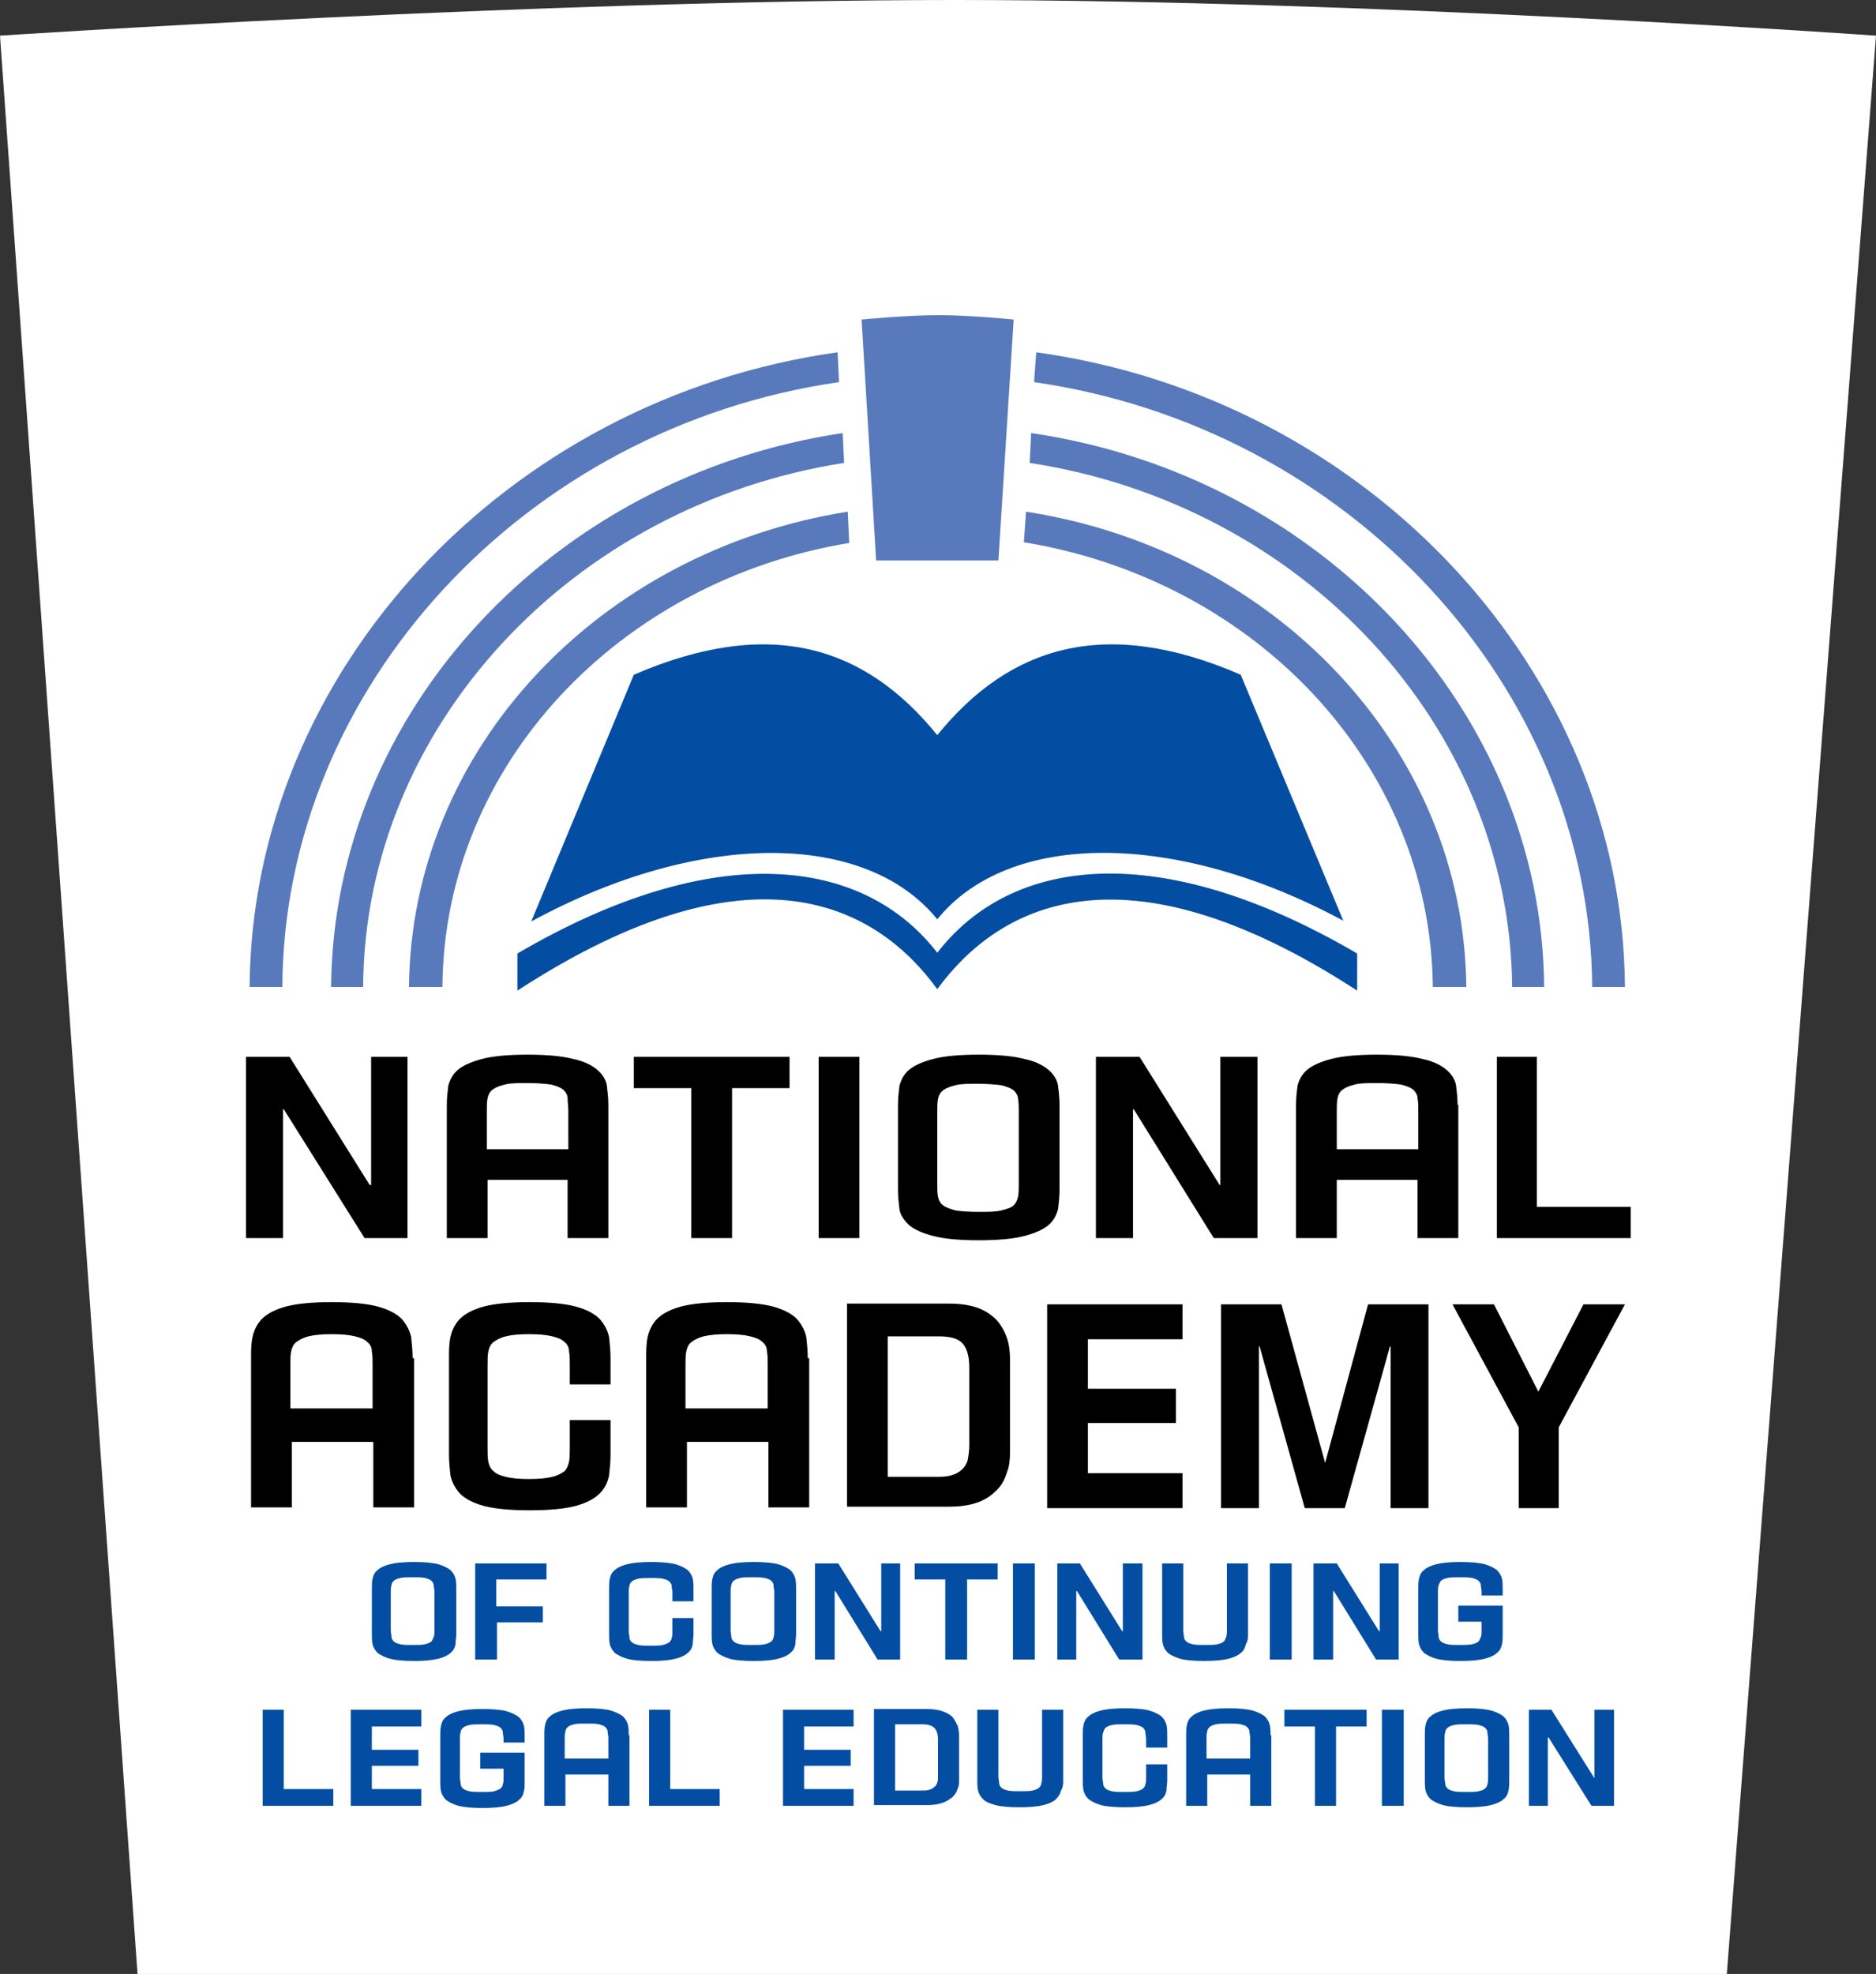 <svg version="1.1" id="text_to_paths" xmlns="http://www.w3.org/2000/svg" x="0" y="0" viewBox="0 0 257.8 271.2" xml:space="preserve"><rect x="0" y="0" width="257.8" height="271.2" fill="#333333" stroke="none"/><style type="text/css">.st1{fill-rule:evenodd;clip-rule:evenodd;fill:#034ea2}.st2{fill:#587abc}.st4{fill-rule:evenodd;clip-rule:evenodd}</style><switch><g><g><path d="M18.9 271.2h218.4L257.8 4.9S188.6 0 131.3 0C73.9 0 0 4.9 0 4.9l18.9 266.3z" fill-rule="evenodd" clip-rule="evenodd" fill="#fff"/><path class="st1" d="M128.8 135.9c8.2-11.2 25.1-21 57.7.2V131c-27.2-15.9-47.5-13.3-57.7-.1-10.1-13.1-30.5-15.8-57.7.1v5.1c32.6-21.2 49.5-11.5 57.7-.2z"/><path class="st1" d="M128.8 126.3c9.9-12.2 32.8-12.2 55.8.2l-14.1-33.8c-18.7-8.1-31.8-3.9-41.7 8.3-9.9-12.2-22.9-16.4-41.7-8.3L73 126.6c23-12.5 45.9-12.5 55.8-.3z"/><path class="st2" d="M116.7 74.6c-31.6 5.2-55.7 30.5-55.9 61h-4.6c.3-32.7 26.2-59.9 60.3-65.3l.2 4.3zm24.3-4.3c34.2 5.3 60.2 32.5 60.5 65.3h-4.6c-.3-30.6-24.4-55.9-56.2-61.1l.3-4.2z"/><path class="st2" d="M116 63.6c-37.3 5.8-65.9 36.2-66.1 72h-4.4c.3-38 30.7-70.2 70.3-76.1l.2 4.1zm25.7-4.1c39.8 5.8 70.2 38.1 70.5 76.1h-4.4c-.3-35.9-28.9-66.3-66.3-72l.2-4.1z"/><path class="st2" d="M115.3 52.5C72.2 58.7 39 94.4 38.8 135.6h-4.5c.3-43.4 35.3-80.8 80.8-87.2l.2 4.1zm27.1-4.1c45.6 6.3 80.6 43.8 80.9 87.2h-4.5c-.3-41.3-33.5-76.9-76.7-83.1l.3-4.1z"/><path d="M120.4 77h16.8l2.1-33.1s-5.9-.6-10.3-.6-10.6.6-10.6.6l2 33.1z" fill-rule="evenodd" clip-rule="evenodd" fill="#587abc"/><g><path class="st4" d="M56 170.1v-24.9h-5v17.6h-.2l-11-17.6h-6v24.9h5.1v-17.7h.1l11.1 17.7zM83.6 151.8c0-.9-.1-1.8-.2-2.6s-.6-1.6-1.3-2.2c-.7-.6-1.8-1.2-3.3-1.5-1.5-.4-3.6-.6-6.3-.6-2.7 0-4.8.2-6.3.6-1.5.4-2.6.9-3.3 1.5-.7.6-1.1 1.4-1.3 2.2-.1.8-.2 1.7-.2 2.6v18.3H67v-8h11v8h5.6v-18.3zm-5.6 6.1H66.9v-5.3c0-.6 0-1.2.1-1.7s.3-.9.7-1.2c.4-.3.9-.5 1.7-.7.7-.2 1.8-.2 3.1-.2s2.4.1 3.2.2c.8.2 1.3.4 1.7.7.3.3.6.7.6 1.2s.1 1.1.1 1.7v5.3zM108.5 149.5v-4.3H87.1v4.3H95v20.6h5.6v-20.6zM112.5 145.2h5.6v24.9h-5.6zM145.6 163.5v-11.7c0-.9-.1-1.8-.2-2.6s-.6-1.6-1.3-2.2c-.7-.6-1.8-1.2-3.3-1.5-1.5-.4-3.6-.6-6.3-.6-2.7 0-4.8.2-6.3.6-1.5.4-2.6.9-3.3 1.5-.7.6-1.1 1.4-1.3 2.2-.1.8-.2 1.7-.2 2.6v11.7c0 .9.1 1.8.2 2.6s.6 1.5 1.3 2.2c.7.6 1.8 1.1 3.3 1.5 1.5.4 3.6.6 6.3.6 2.7 0 4.8-.2 6.3-.6 1.5-.4 2.6-.9 3.3-1.5s1.1-1.4 1.3-2.2c.1-.8.2-1.7.2-2.6zm-5.6-.8c0 .7 0 1.2-.1 1.7s-.3.9-.6 1.2c-.3.3-.9.5-1.7.7-.8.2-1.8.2-3.2.2s-2.4-.1-3.1-.2c-.7-.2-1.3-.4-1.7-.7-.4-.3-.6-.7-.7-1.2-.1-.5-.1-1.1-.1-1.7v-10c0-.6 0-1.2.1-1.7s.3-.9.7-1.2c.4-.3.9-.5 1.7-.7.7-.2 1.8-.2 3.1-.2s2.4.1 3.2.2c.8.2 1.3.4 1.7.7.3.3.6.7.6 1.2.1.5.1 1.1.1 1.7v10zM172.8 170.1v-24.9h-5.1v17.6h-.1l-11-17.6h-6v24.9h5.1v-17.7h.1l11 17.7zM200.3 151.8c0-.9-.1-1.8-.2-2.6s-.6-1.6-1.3-2.2c-.7-.6-1.8-1.2-3.3-1.5-1.5-.4-3.6-.6-6.3-.6-2.7 0-4.8.2-6.3.6-1.5.4-2.6.9-3.3 1.5-.7.6-1.1 1.4-1.3 2.2-.1.8-.2 1.7-.2 2.6v18.3h5.6v-8h11.1v8h5.6v-18.3zm-5.5 6.1h-11.1v-5.3c0-.6 0-1.2.1-1.7s.3-.9.7-1.2c.4-.3.9-.5 1.7-.7.7-.2 1.8-.2 3.1-.2s2.4.1 3.2.2c.8.2 1.3.4 1.7.7.3.3.6.7.6 1.2.1.5.1 1.1.1 1.7v5.3zM224.1 170.1v-4.3h-12.9v-20.6h-5.5v24.9z"/></g><g><path class="st1" d="M62.7 224.5v-6.2c0-.5 0-.9-.1-1.4-.1-.4-.3-.8-.7-1.2-.4-.3-1-.6-1.7-.8-.8-.2-1.9-.3-3.3-.3s-2.5.1-3.3.3c-.8.2-1.4.5-1.7.8-.4.3-.6.7-.7 1.2-.1.4-.1.9-.1 1.4v6.2c0 .5 0 .9.1 1.4.1.4.3.8.7 1.2.4.3 1 .6 1.7.8.8.2 1.9.3 3.3.3s2.5-.1 3.3-.3c.8-.2 1.4-.5 1.7-.8.4-.3.6-.7.7-1.2 0-.5.1-.9.1-1.4zm-3-.5c0 .4 0 .7-.1.9s-.2.5-.3.6c-.2.2-.5.3-.9.4-.4.1-1 .1-1.7.1s-1.3 0-1.7-.1c-.4-.1-.7-.2-.9-.4s-.3-.4-.3-.6c0-.3-.1-.6-.1-.9v-5.3c0-.3 0-.6.1-.9 0-.3.2-.5.3-.6.2-.2.5-.3.9-.4.4-.1.9-.1 1.7-.1.7 0 1.3 0 1.7.1.4.1.7.2.9.4.2.2.3.4.3.6s.1.6.1.9v5.3zM75.1 217v-2.2h-9.8V228h3v-5.1h6.3v-2.2h-6.4V217zM95.3 224.5v-2.2h-2.9v1.8c0 .4 0 .7-.1.9 0 .3-.2.5-.3.6s-.5.3-.9.4c-.4.1-1 .1-1.7.1s-1.3 0-1.7-.1-.7-.2-.9-.4c-.2-.2-.3-.4-.3-.6 0-.3-.1-.6-.1-.9v-5.3c0-.3 0-.6.1-.9 0-.3.2-.5.3-.6.2-.2.5-.3.9-.4.4-.1.9-.1 1.7-.1.7 0 1.3 0 1.7.1.4.1.7.2.9.4.2.2.3.4.3.6 0 .3.1.6.1.9v1.2h2.9v-1.7c0-.5 0-.9-.1-1.4-.1-.4-.3-.8-.7-1.2-.4-.3-1-.6-1.7-.8-.8-.2-1.9-.3-3.3-.3s-2.5.1-3.3.3-1.4.5-1.7.8c-.4.3-.6.7-.7 1.2-.1.4-.1.9-.1 1.4v6.2c0 .5 0 .9.1 1.4.1.4.3.8.7 1.2.4.3 1 .6 1.7.8s1.9.3 3.3.3 2.5-.1 3.3-.3c.8-.2 1.4-.5 1.7-.8.4-.3.6-.7.7-1.2 0-.5.1-.9.1-1.4zM109.4 224.5v-6.2c0-.5 0-.9-.1-1.4-.1-.4-.3-.8-.7-1.2-.4-.3-1-.6-1.7-.8-.8-.2-1.9-.3-3.3-.3s-2.5.1-3.3.3-1.4.5-1.7.8c-.4.3-.6.7-.7 1.2-.1.4-.1.9-.1 1.4v6.2c0 .5 0 .9.1 1.4.1.4.3.8.7 1.2.4.3 1 .6 1.7.8s1.9.3 3.3.3 2.5-.1 3.3-.3c.8-.2 1.4-.5 1.7-.8.4-.3.6-.7.7-1.2 0-.5.1-.9.1-1.4zm-3-.5c0 .4 0 .7-.1.9 0 .3-.2.5-.3.6-.2.2-.5.3-.9.4-.4.1-1 .1-1.7.1s-1.3 0-1.7-.1-.7-.2-.9-.4c-.2-.2-.3-.4-.3-.6 0-.3-.1-.6-.1-.9v-5.3c0-.3 0-.6.1-.9 0-.3.2-.5.3-.6.2-.2.5-.3.9-.4.4-.1.9-.1 1.7-.1.7 0 1.3 0 1.7.1.4.1.7.2.9.4.2.2.3.4.3.6 0 .3.1.6.1.9v5.3zM123.7 228v-13.2h-2.6v9.3h-.1l-5.8-9.3H112V228h2.7v-9.4h.1l5.8 9.4zM137.1 217v-2.2h-11.4v2.2h4.2v11h3v-11zM139.2 214.8h3V228h-3zM157 228v-13.2h-2.7v9.3h-.1l-5.8-9.3h-3.1V228h2.6v-9.4h.1l5.8 9.4zM171.5 224.5v-9.7h-2.9v9.2c0 .3 0 .6-.1.9s-.2.5-.3.6c-.2.2-.5.3-.9.4-.4.1-1 .1-1.7.1s-1.3 0-1.7-.1-.7-.2-.9-.4c-.2-.2-.3-.4-.3-.6s-.1-.6-.1-.9v-9.2h-2.9v9.7c0 .5 0 .9.1 1.4.1.4.3.8.7 1.2.4.3 1 .6 1.7.8s1.9.3 3.3.3 2.5-.1 3.3-.3c.8-.2 1.4-.5 1.7-.8.4-.3.6-.7.7-1.2.3-.5.3-.9.3-1.4zM174.5 214.8h3V228h-3zM192.2 228v-13.2h-2.6v9.3h-.1l-5.8-9.3h-3.2V228h2.7v-9.4h.1l5.8 9.4zM206.6 220.6h-6.2v2.2h3.2v1.2c0 .4 0 .7-.1.9s-.2.5-.3.6c-.2.2-.5.3-.9.4-.4.1-1 .1-1.7.1s-1.3 0-1.7-.1-.7-.2-.9-.4c-.2-.2-.3-.4-.3-.6s-.1-.6-.1-.9v-5.3c0-.3 0-.6.1-.9s.2-.5.3-.6c.2-.2.5-.3.9-.4.4-.1.9-.1 1.7-.1.7 0 1.3 0 1.7.1.4.1.7.2.9.4.2.2.3.4.3.6s.1.6.1.9v.5h2.9v-.9c0-.5 0-.9-.1-1.4-.1-.4-.3-.8-.7-1.2-.4-.3-1-.6-1.7-.8-.8-.2-1.9-.3-3.3-.3s-2.5.1-3.3.3c-.8.2-1.4.5-1.7.8-.4.3-.6.7-.7 1.2-.1.4-.1.9-.1 1.4v6.2c0 .5 0 .9.1 1.4.1.4.3.8.7 1.2.4.3 1 .6 1.7.8.8.2 1.9.3 3.3.3s2.5-.1 3.3-.3c.8-.2 1.4-.5 1.7-.8.4-.3.6-.7.7-1.2.1-.4.1-.9.1-1.4v-3.9z"/></g><g><path class="st1" d="M45.8 248.1v-2.3H39v-10.9h-2.9v13.2zM57.9 237.2v-2.3h-9.7v13.2h9.7v-2.3h-6.8v-3.2h6.4v-2.2h-6.4v-3.2zM72.1 240.8H66v2.2h3.2v1.2c0 .4 0 .7-.1.9 0 .3-.2.5-.3.6s-.5.3-.9.4c-.4.1-1 .1-1.7.1s-1.3 0-1.7-.1c-.4-.1-.7-.2-.9-.4-.2-.2-.3-.4-.3-.6 0-.3-.1-.6-.1-.9v-5.3c0-.3 0-.6.1-.9 0-.3.2-.5.3-.6.2-.2.5-.3.9-.4.4-.1.9-.1 1.7-.1.7 0 1.3 0 1.7.1.4.1.7.2.9.4s.3.4.3.6c0 .3.1.6.1.9v.5h2.9v-.9c0-.5 0-.9-.1-1.4-.1-.4-.3-.8-.7-1.2-.4-.3-1-.6-1.7-.8s-1.9-.3-3.3-.3-2.5.1-3.3.3c-.8.2-1.4.5-1.7.8-.4.3-.6.7-.7 1.2s-.1.9-.1 1.4v6.2c0 .5 0 .9.1 1.4.1.4.3.8.7 1.2.4.3 1 .6 1.7.8.8.2 1.9.3 3.3.3s2.5-.1 3.3-.3 1.4-.5 1.7-.8c.4-.3.6-.7.7-1.2.1-.4.1-.9.1-1.4v-3.9zM86.4 238.4c0-.5 0-.9-.1-1.4-.1-.4-.3-.8-.7-1.2-.4-.3-1-.6-1.7-.8s-1.9-.3-3.3-.3-2.5.1-3.3.3-1.4.5-1.7.8c-.4.3-.6.7-.7 1.2-.1.4-.1.9-.1 1.4v9.7h2.9v-4.3h5.9v4.3h2.9v-9.7zm-2.9 3.2h-5.9v-2.8c0-.3 0-.6.1-.9 0-.3.2-.5.3-.6.2-.2.5-.3.9-.4.4-.1.9-.1 1.7-.1s1.3 0 1.7.1c.4.1.7.2.9.4.2.2.3.4.3.6s.1.6.1.9v2.8zM98.9 248.1v-2.3h-6.8v-10.9h-2.9v13.2zM117.3 237.2v-2.3h-9.7v13.2h9.7v-2.3h-6.8v-3.2h6.4v-2.2h-6.4v-3.2zM131.8 244.4v-5.9c0-.5-.1-1-.2-1.4-.2-.4-.4-.8-.7-1.2-.3-.3-.8-.6-1.4-.8-.6-.2-1.3-.3-2.1-.3h-7.3V248h7.3c.8 0 1.5-.1 2.1-.3.6-.2 1-.5 1.4-.8.3-.3.6-.7.7-1.2.2-.3.2-.8.2-1.3zm-2.9-.4c0 .4 0 .7-.1.9-.1.3-.2.5-.4.6-.2.2-.4.3-.7.4-.3.1-.6.1-1.1.1H123v-9.1h3.7c.9 0 1.4.2 1.7.5.3.3.5.8.5 1.6v5zM146.1 244.6v-9.7h-2.9v9.2c0 .3 0 .6-.1.9 0 .3-.2.5-.3.6-.2.2-.5.3-.9.4-.4.1-1 .1-1.7.1s-1.3 0-1.7-.1c-.4-.1-.7-.2-.9-.4-.2-.2-.3-.4-.3-.6 0-.3-.1-.6-.1-.9v-9.2h-2.9v9.7c0 .5 0 .9.1 1.4.1.4.3.8.7 1.2s1 .6 1.7.8 1.9.3 3.3.3 2.5-.1 3.3-.3 1.4-.5 1.7-.8.6-.7.7-1.2c.3-.5.3-.9.3-1.4zM160.4 244.6v-2.2h-2.9v1.8c0 .4 0 .7-.1.9 0 .3-.2.5-.3.6-.2.2-.5.3-.9.4-.4.1-1 .1-1.7.1s-1.3 0-1.7-.1c-.4-.1-.7-.2-.9-.4-.2-.2-.3-.4-.3-.6s-.1-.6-.1-.9v-5.3c0-.3 0-.6.1-.9s.2-.5.3-.6c.2-.2.5-.3.9-.4.4-.1.9-.1 1.7-.1.7 0 1.3 0 1.7.1.4.1.7.2.9.4.2.2.3.4.3.6 0 .3.1.6.1.9v1.2h2.9v-1.7c0-.5 0-.9-.1-1.4-.1-.4-.3-.8-.7-1.2-.4-.3-1-.6-1.7-.8s-1.9-.3-3.3-.3-2.5.1-3.3.3-1.4.5-1.7.8c-.4.3-.6.7-.7 1.2-.1.4-.1.9-.1 1.4v6.2c0 .5 0 .9.1 1.4.1.4.3.8.7 1.2.4.3 1 .6 1.7.8s1.9.3 3.3.3 2.5-.1 3.3-.3 1.4-.5 1.7-.8c.4-.3.6-.7.7-1.2 0-.5.1-.9.1-1.4zM174.6 238.4c0-.5 0-.9-.1-1.4-.1-.4-.3-.8-.7-1.2-.4-.3-1-.6-1.7-.8-.8-.2-1.9-.3-3.3-.3s-2.5.1-3.3.3c-.8.2-1.4.5-1.7.8-.4.3-.6.7-.7 1.2s-.1.9-.1 1.4v9.7h2.9v-4.3h5.9v4.3h2.9v-9.7zm-2.9 3.2h-5.9v-2.8c0-.3 0-.6.1-.9 0-.3.2-.5.3-.6.2-.2.5-.3.9-.4.4-.1.9-.1 1.7-.1.7 0 1.3 0 1.7.1.4.1.7.2.9.4.2.2.3.4.3.6s.1.6.1.9v2.8zM187.8 237.2v-2.3h-11.3v2.3h4.2v10.9h2.9v-10.9zM189.9 234.9h3v13.2h-3zM207.4 244.6v-6.2c0-.5 0-.9-.1-1.4-.1-.4-.3-.8-.7-1.2-.4-.3-1-.6-1.7-.8-.8-.2-1.9-.3-3.3-.3s-2.5.1-3.3.3-1.4.5-1.7.8c-.4.3-.6.7-.7 1.2-.1.4-.1.9-.1 1.4v6.2c0 .5 0 .9.1 1.4.1.4.3.8.7 1.2.4.3 1 .6 1.7.8s1.9.3 3.3.3 2.5-.1 3.3-.3c.8-.2 1.4-.5 1.7-.8.4-.3.6-.7.7-1.2.1-.5.1-.9.1-1.4zm-2.9-.4c0 .4 0 .7-.1.9 0 .3-.2.5-.3.6-.2.2-.5.3-.9.4-.4.1-1 .1-1.7.1s-1.3 0-1.7-.1c-.4-.1-.7-.2-.9-.4-.2-.2-.3-.4-.3-.6 0-.3-.1-.6-.1-.9v-5.3c0-.3 0-.6.1-.9 0-.3.2-.5.3-.6.2-.2.5-.3.9-.4.4-.1.9-.1 1.7-.1.7 0 1.3 0 1.7.1.4.1.7.2.9.4.2.2.3.4.3.6 0 .3.1.6.1.9v5.3zM221.8 248.1v-13.2h-2.7v9.4l-5.9-9.4h-3.1v13.2h2.6v-9.4h.1l5.9 9.4z"/></g><g><path class="st4" d="M56.7 186.6c0-1-.1-2-.2-2.9-.2-.9-.6-1.7-1.3-2.5-.7-.7-1.8-1.3-3.3-1.7-1.5-.4-3.6-.6-6.3-.6-2.7 0-4.8.2-6.3.6-1.5.4-2.6 1-3.3 1.7-.7.7-1.1 1.6-1.3 2.5-.2.9-.2 1.9-.2 2.9v20.5h5.6v-9h11.2v9h5.6v-20.5zm-5.6 6.9H39.9v-5.9c0-.7 0-1.4.1-1.9s.3-1 .7-1.3c.4-.3.9-.6 1.7-.8.8-.2 1.8-.3 3.2-.3s2.4.1 3.2.3c.8.2 1.3.4 1.7.8.4.3.6.8.6 1.3.1.5.1 1.2.1 1.9v5.9zM83.9 199.8v-4.7h-5.6v3.8c0 .8 0 1.4-.1 1.9s-.3 1-.6 1.3c-.4.3-.9.6-1.7.8-.8.2-1.8.3-3.2.3s-2.4-.1-3.2-.3c-.8-.2-1.3-.4-1.7-.8-.4-.3-.6-.8-.7-1.3-.1-.5-.1-1.2-.1-1.9v-11.3c0-.7 0-1.4.1-1.9s.3-1 .7-1.3c.4-.3.9-.6 1.7-.8.8-.2 1.8-.3 3.2-.3s2.4.1 3.2.3c.8.2 1.3.4 1.7.8.4.3.6.8.6 1.3.1.5.1 1.2.1 1.9v2.6h5.6v-3.6c0-1-.1-2-.2-2.9-.2-.9-.6-1.7-1.3-2.5-.7-.7-1.8-1.3-3.3-1.7-1.5-.4-3.6-.6-6.3-.6-2.7 0-4.8.2-6.3.6-1.5.4-2.6 1-3.3 1.7-.7.7-1.1 1.6-1.3 2.5-.2.9-.2 1.9-.2 2.9v13.2c0 1 .1 2 .2 2.9.2.9.6 1.7 1.3 2.5.7.7 1.8 1.3 3.3 1.7 1.5.4 3.6.6 6.3.6 2.7 0 4.8-.2 6.3-.6 1.5-.4 2.6-1 3.3-1.7.7-.7 1.1-1.5 1.3-2.5.1-.9.2-1.9.2-2.9zM111 186.6c0-1-.1-2-.2-2.9-.2-.9-.6-1.7-1.3-2.5-.7-.7-1.8-1.3-3.3-1.7-1.5-.4-3.6-.6-6.3-.6s-4.8.2-6.3.6c-1.5.4-2.6 1-3.3 1.7-.7.7-1.1 1.6-1.3 2.5s-.2 1.9-.2 2.9v20.5h5.6v-9h11.2v9h5.6v-20.5zm-5.6 6.9H94.2v-5.9c0-.7 0-1.4.1-1.9s.3-1 .7-1.3c.4-.3.9-.6 1.7-.8.8-.2 1.8-.3 3.2-.3s2.4.1 3.2.3c.8.2 1.3.4 1.7.8.4.3.6.8.6 1.3.1.5.1 1.2.1 1.9v5.9zM138.8 199.4v-12.5c0-1.1-.1-2.1-.4-3-.3-.9-.8-1.8-1.4-2.5-.7-.7-1.5-1.3-2.6-1.7-1.1-.4-2.4-.6-4-.6h-14V207h14c1.6 0 2.9-.2 4-.6 1.1-.4 1.9-1 2.6-1.7.7-.7 1.1-1.5 1.4-2.5.3-.7.4-1.7.4-2.8zm-5.6-.9c0 .8-.1 1.4-.2 2-.1.5-.4 1-.7 1.3-.3.3-.7.6-1.3.8-.5.2-1.2.3-2 .3h-7v-19.3h7c1.6 0 2.7.3 3.3 1 .6.7.9 1.8.9 3.3v10.6zM162.5 184v-4.8h-18.6v28h18.6v-4.8h-13v-6.9h12.1v-4.7h-12.1V184zM196.3 207.2v-28H188l-5.9 21.8-6-21.8h-8.3v28h5.2V185h.1l6.2 22.2h5.5L191 185h.1v22.2zM214.2 196.1l9.1-16.9h-5.7l-6.2 12-6.1-12h-5.7l9.1 16.9v11.1h5.5z"/></g></g></g></switch></svg>
